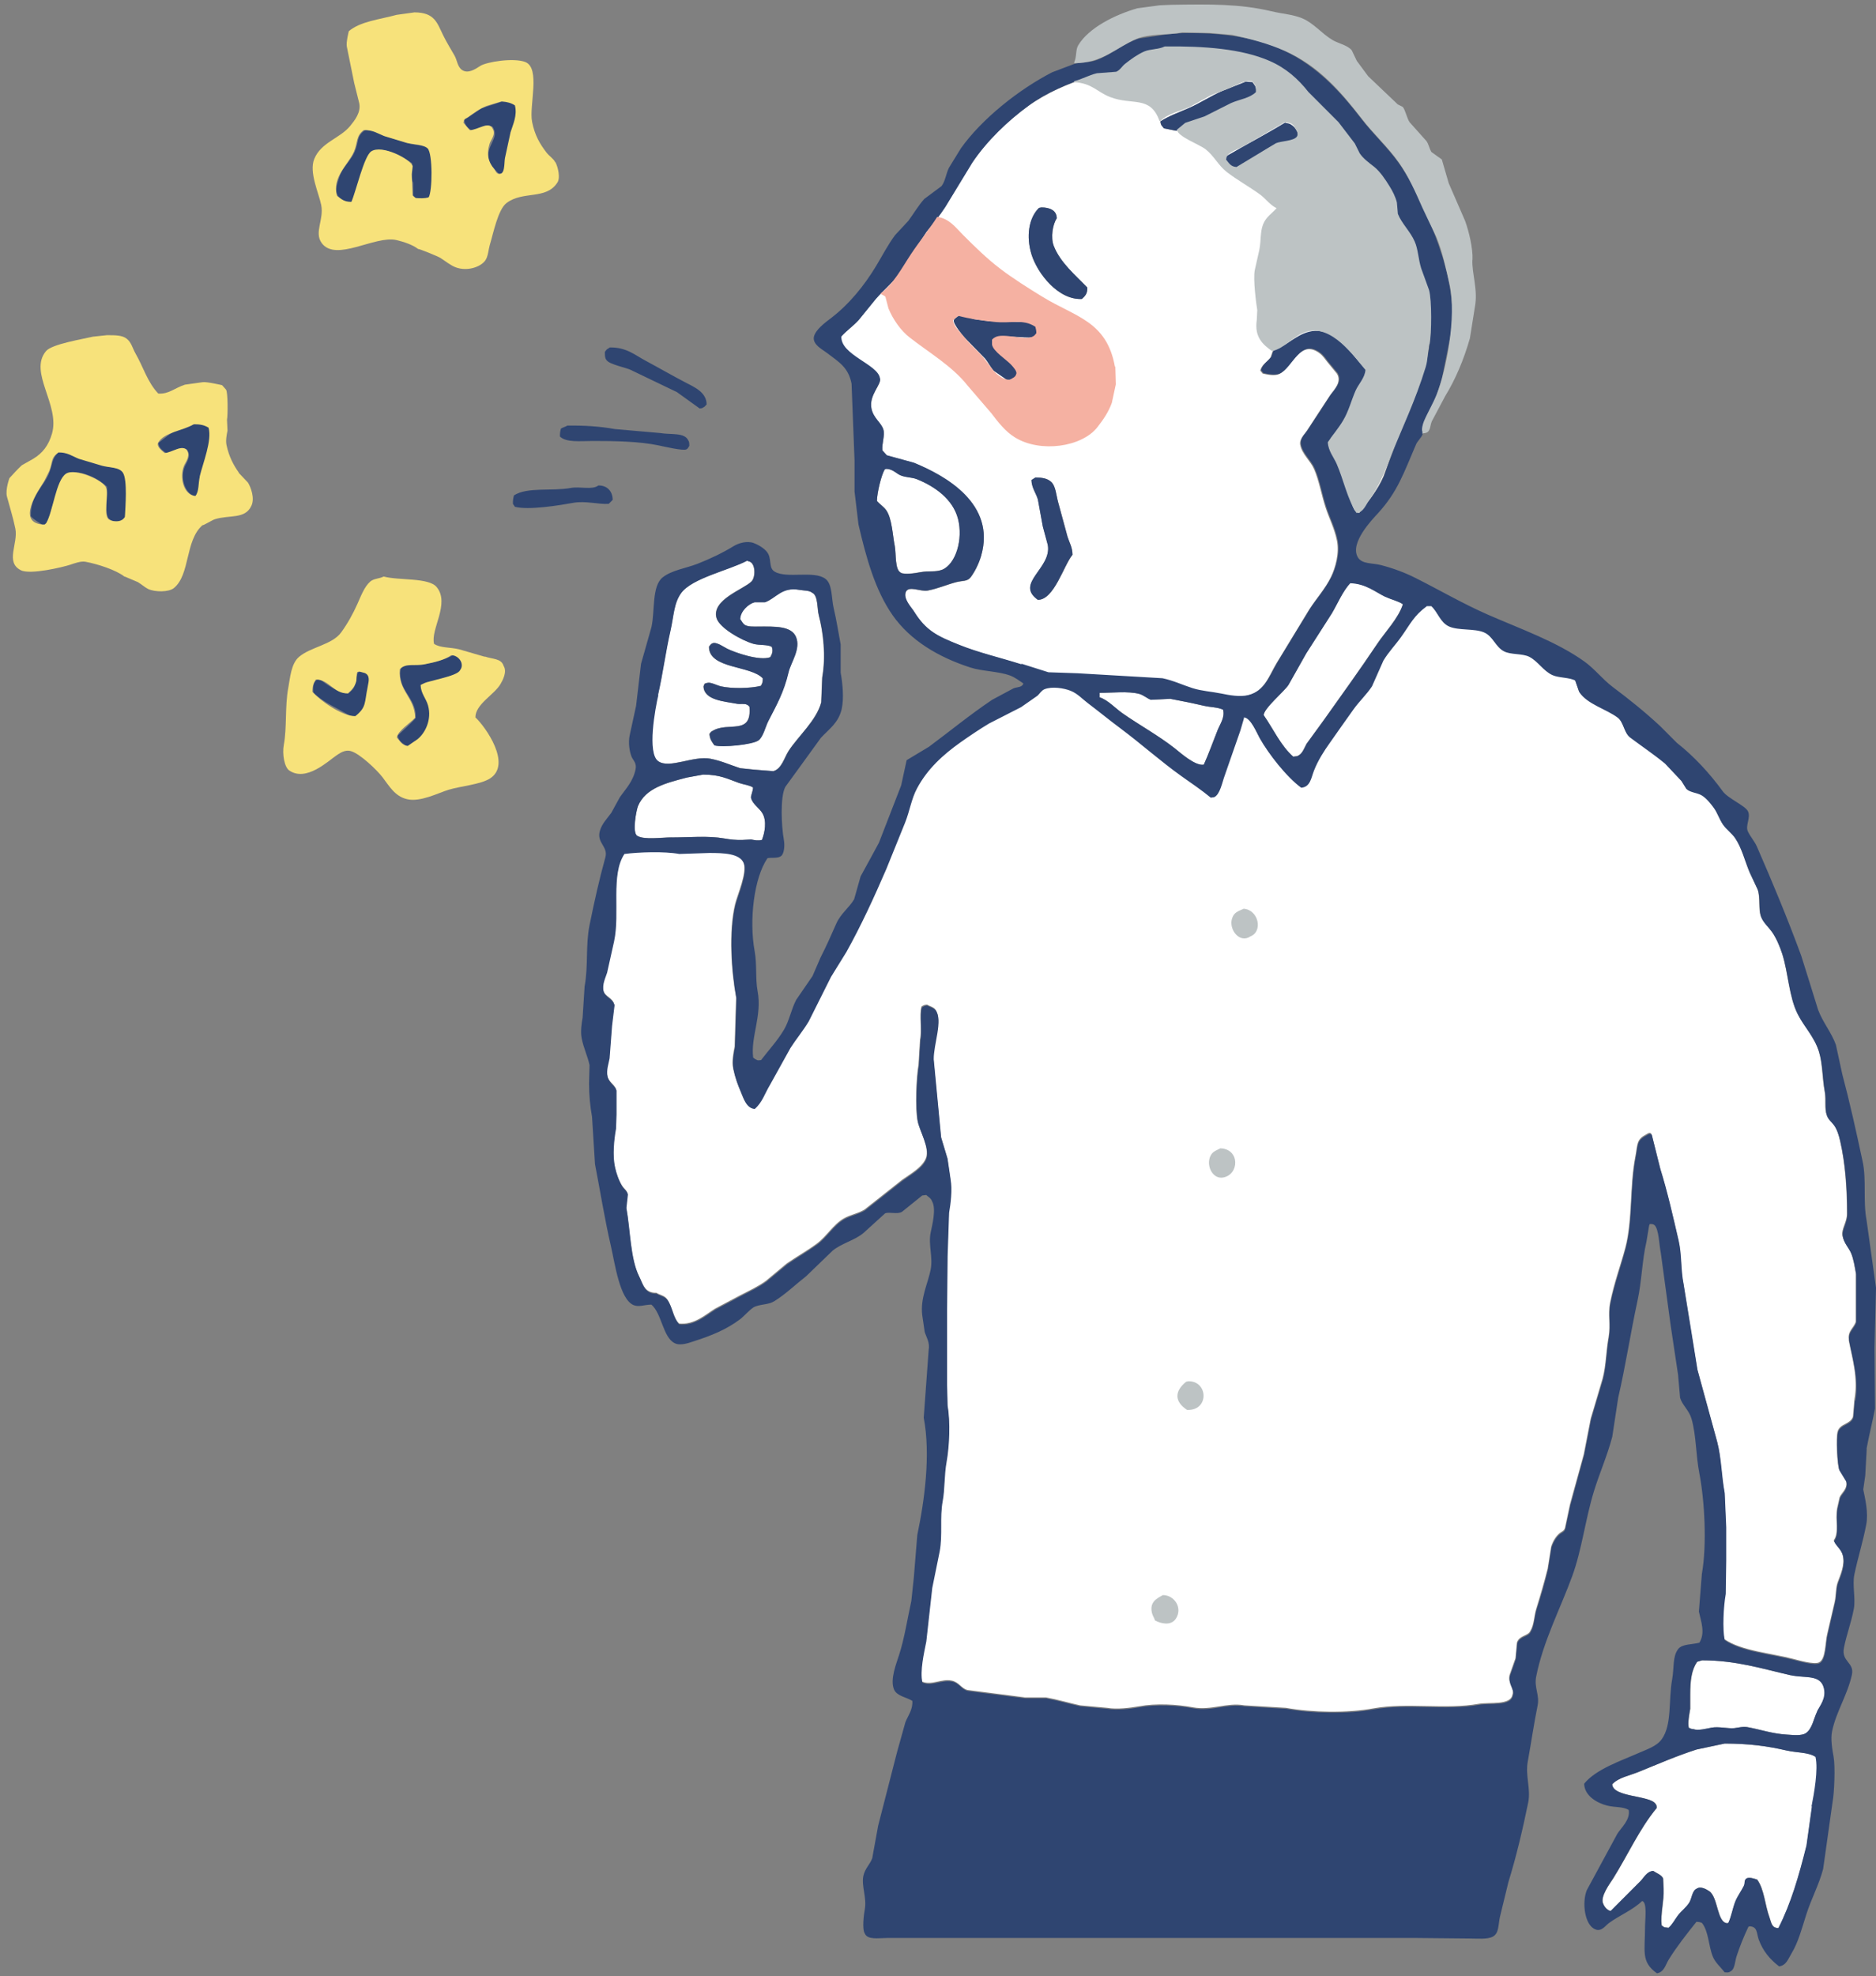 <svg version="1.1" fill="none" height="299" viewBox="0 0 284 299" width="284" xmlns="http://www.w3.org/2000/svg"><rect x="0" y="0" width="284" height="299" fill="#808080" stroke="none"/><g clip-rule="evenodd" fill-rule="evenodd"><path d="m133.204 57.229c.318.957-1.705 2.533-1.274 4.635.299 1.445 1.48 2.083 1.798 3.153.263.882-.243 2.064-.15 3.153.225.244.45.507.675.751 1.368.375 2.736.751 4.103 1.126 4.797 1.97 12.423 6.212 10.175 14.074-.338 1.145-.918 2.346-1.574 3.228-.506.676-1.199.507-2.174.751-1.443.375-2.773.976-4.328 1.276-1.106.206-2.792-.751-3.298.15-.506 1.07.825 2.402 1.199 3.002 1.818 2.927 3.485 3.734 6.877 5.085 2.942 1.182 6.127 1.914 9.35 2.928 1.349.431 2.698.844 4.028 1.276 1.462.056 2.942.094 4.403.15 4.291.244 8.582.507 12.854.751 1.686.356 3.035 1.013 4.553 1.501 1.424.45 2.83.507 4.403.826 1.087.225 2.774.544 4.029.225 2.567-.638 3.204-2.946 4.403-4.936 1.649-2.702 3.298-5.385 4.928-8.088 1.049-1.651 2.398-3.096 3.298-4.935.637-1.314 1.311-3.565.899-5.536-.393-1.895-1.18-3.321-1.724-5.011-.637-1.97-.955-3.978-1.724-5.761-.543-1.276-1.836-2.271-2.098-3.678-.169-.901.656-1.595.974-2.102 1.181-1.802 2.342-3.603 3.523-5.386.506-.732 1.874-1.989 1.049-3.303-.468-.582-.955-1.145-1.424-1.726-.375-.488-.712-.995-1.199-1.351-3.017-2.252-4.178 2.271-6.127 3.153-.712.319-1.818.075-2.473-.075-.132-.15-.244-.3-.375-.45.243-.957 1.087-1.314 1.574-2.027.093-.3.206-.601.3-.901.618-.319 1.255-.657 1.873-.976 1.668-1.032 3.635-2.815 6.427-1.651 2.099.882 4.235 3.903 5.752 5.536 0 1.182-.918 2.045-1.349 2.927-.937 1.914-1.424 3.997-2.548 5.686-.581.882-1.742 1.52-1.799 2.852 1.274 2.027 2.08 4.673 2.998 6.962.356.882.544 2.74 1.349 3.153.094.019.206.056.3.075 1.368-1.689 2.829-3.49 3.748-5.611.674-1.877 1.349-3.753 2.023-5.611 1.705-3.96 3.317-7.375 4.478-12.123.413-1.651.769-4.429.375-6.437v-3.002c-.3-1.482-.937-2.721-1.349-4.035-.506-1.595-.525-3.078-1.124-4.41-.6-1.37-1.893-2.477-2.399-3.828-.056-.582-.093-1.145-.149-1.726-.244-.957-.712-1.858-1.2-2.627-.581-.769-1.143-1.539-1.723-2.327-.825-.826-1.93-1.426-2.624-2.402-.749-1.051-1.199-2.214-1.948-3.228-1.612-2.158-3.748-3.922-5.603-5.836-1.817-1.858-3.26-3.734-5.827-4.86-4.291-1.877-9.874-2.327-16.076-2.327-.506.075-.993.15-1.499.225-.806.3-1.593.601-2.399.901-1.143.676-2.454 2.271-3.447 2.702-.862.375-2.792.113-3.879.45-3.429 1.07-6.727 2.515-9.35 4.41-3.185 2.308-6.389 5.386-8.6 8.688-1.368 2.252-2.736 4.485-4.104 6.737-.861 1.314-1.873 2.533-2.848 3.753-1.218 1.914-2.435 3.847-3.672 5.761-1.124 1.633-2.679 2.871-3.954 4.335-.88 1.07-1.742 2.139-2.623 3.228-.806.882-1.817 1.558-2.623 2.477-.15 2.777 5.509 4.204 5.827 6.287zm61.308-38.638c.224.056.449.094.674.15.543.169 1.686 1.276 1.124 2.177-.356.582-2.098.488-2.773.751-1.874.732-3.316 2.008-5.078 2.927-.487.244-1.068 1.126-1.873.751-.487-.188-.712-.619-1.05-.976.019-.225.057-.45.075-.675 2.923-1.726 5.94-3.284 8.901-5.085zm-14.503-2.252c1.668-.732 3.26-1.802 5.003-2.552 1.199-.469 2.398-.957 3.597-1.426.319.019.656.056.975.075.337.45.599.657.599 1.501-.88 1.126-2.342 1.182-3.747 1.802-1.518.751-3.036 1.501-4.553 2.252-.75.225-1.499.45-2.249.676-.599.263-.918.938-1.574 1.126-.618-.131-1.255-.244-1.873-.375-.263-.356-.488-.45-.525-1.051 1.312-.844 2.754-1.332 4.328-2.027zm-22.878 74.424c-3.56-2.515 2.155-4.766 1.499-8.313-.244-.919-.506-1.839-.75-2.777-.243-1.37-.505-2.74-.749-4.11-.3-.995-.937-1.726-.974-2.927.206-.131.393-.244.599-.375 1.049 0 1.743.131 2.324.601.768.619.805 2.064 1.124 3.153.468 1.745.955 3.49 1.424 5.236.281.863.731 1.558.749 2.702-1.33 1.595-2.773 6.793-5.227 6.812zm.15-59.299c.131-.019.243-.056.375-.075 1.199 0 2.323.413 2.323 1.651-.6.882-.956 2.909-.45 4.185.993 2.533 3.317 4.447 5.078 6.287.019.976-.356 1.276-.824 1.726-3.56.188-6.727-3.847-7.626-6.737-.825-2.683-.45-5.498 1.124-7.037zm-12.123 16.326c.956 0 1.555.319 2.323.525.75.094 1.499.206 2.249.3 2.042.056 4.085.094 6.127.15.712.263 1.199.601 1.199 1.651h-.075c-.131.338-.3.394-.525.601-1.686.131-4.178-.375-5.902.075-.168.338-.281.544-.3 1.051.919 1.257 3.635 3.002 3.804 4.485-.45.469-.674.826-1.649.826-.656-.45-1.293-.901-1.948-1.351-.525-.525-.862-1.295-1.35-1.877-1.049-1.07-2.098-2.139-3.147-3.228-.281-.319-1.705-2.064-1.574-2.552.093-.3.524-.488.749-.675zm-2.53 38.413c2.043-.844 3.205-4.579 2.399-7.713-.768-2.984-3.541-4.917-6.202-5.986-.731-.3-1.48-.244-2.324-.525-.824-.281-1.217-.995-2.323-1.051-.075.019-.15.056-.225.075-.506.732-1.18 3.584-1.199 4.785.431.507 1.068.901 1.424 1.426.862 1.276.937 3.678 1.274 5.386.225 1.163 0 3.584.9 4.035.58.338 2.229.075 2.997-.075 1.218-.225 2.305.019 3.298-.375zm-43.001 28.974c1.705 1.182 5.321-.882 7.926-.375 1.723.338 3.054.976 4.478 1.426.73.075 1.442.15 2.173.225.956.075 1.893.15 2.848.225 1.274-.337 1.668-2.064 2.324-3.077 1.461-2.233 4.216-4.598 4.928-7.338.056-1.238.093-2.495.149-3.753.581-3.265.169-6.774-.524-9.439-.263-1.013-.094-2.965-.975-3.378-.487-.394-1.199-.319-1.948-.45-2.717-.507-3.542 1.276-5.228 1.877h-1.574c-.937.244-2.155 1.351-2.173 2.552.243.3.393.713.749.901.506.263 1.274.225 2.024.225 2.454 0 4.965-.15 5.677 1.576.75 1.82-.768 3.847-1.124 5.311-.731 3.115-1.818 4.991-3.073 7.412-.412.826-.768 2.402-1.499 2.927-.918.657-5.452 1.089-6.652.751-.356-.507-.693-.882-.749-1.726.169-.226.169-.319.45-.451 2.342-1.463 6.014.77 5.602-3.678-.15-.131-.169-.206-.375-.3-.412-.206-.993-.038-1.574-.15-1.855-.357-4.946-.507-5.002-2.627.056-.132.093-.244.149-.376.169-.094.169-.112.45-.15.469-.15 1.462.394 2.024.526 1.649.375 4.497.319 6.052-.075.206-.338.3-.526.3-1.126-1.818-1.99-8.151-1.408-8.151-4.786.187-.225.225-.394.525-.525.599-.263 1.742.582 2.248.826 1.199.582 4.872 1.876 6.502 1.276.281-.45.468-.976.225-1.576-.675-.375-1.893-.206-2.773-.45-1.649-.469-5.209-2.402-5.603-3.959-.693-2.74 4.104-4.279 5.303-5.461.637-.638.637-2.608-.225-3.002-.15-.056-.3-.094-.45-.15-2.717 1.445-8.282 2.646-9.949 4.86-1.143 1.539-1.124 3.49-1.649 5.761-.731 3.19-1.124 6.381-1.874 9.665-.468 2.026-1.742 8.82 0 10.039zm104.759-26.947c-1.162 1.276-1.855 3.04-2.773 4.56-1.293 2.027-2.586 4.035-3.879 6.061-.899 1.595-1.798 3.19-2.698 4.785-.712 1.07-3.691 3.528-3.747 4.56 1.48 2.102 2.585 4.617 4.478 6.287.206-.019.393-.057.6-.075.805-.319 1.011-1.145 1.424-1.877.88-1.201 1.742-2.402 2.623-3.603 2.698-3.809 5.433-7.581 8.075-11.522 1.162-1.745 3.242-3.903 3.879-5.986-.731-.507-1.743-.694-2.623-1.126-1.668-.807-2.998-2.008-5.378-2.102zm75.511 114.564c-.263-1.426.787-1.877 1.049-2.853v-7.262c-.206-1.126-.356-2.214-.75-3.153-.374-.863-1.068-1.482-1.274-2.552-.206-1.051.675-1.989.675-3.377 0-3.904-.281-7.676-1.05-11.016-.206-.901-.487-1.82-.974-2.477-.356-.469-.824-.788-1.049-1.426-.375-1.051-.075-2.29-.3-3.528-.393-2.121-.318-4.297-.899-6.136-.731-2.309-2.23-3.735-3.223-5.686-1.312-2.59-1.405-6.174-2.323-9.064-.375-1.164-.919-2.44-1.574-3.378-.488-.694-1.2-1.295-1.574-2.102-.544-1.163-.094-3.059-.6-4.335-.393-.844-.806-1.689-1.199-2.552-.75-1.801-1.162-3.64-2.174-5.16-.524-.788-1.367-1.351-1.873-2.102-.544-.807-.806-1.708-1.349-2.477-.469-.676-1.162-1.501-1.874-1.952-.656-.413-1.78-.431-2.323-.976-.244-.394-.506-.806-.75-1.201-.824-.882-1.649-1.745-2.473-2.627-1.705-1.426-3.504-2.627-5.303-3.959-.918-.695-.937-2.29-1.874-3.003-1.742-1.332-4.628-2.045-5.827-3.884-.206-.582-.393-1.145-.599-1.727-.844-.488-2.492-.394-3.448-.825-1.387-.638-2.192-2.102-3.523-2.778-1.049-.525-2.773-.281-3.822-.826-1.274-.657-1.63-2.252-2.998-2.852-1.461-.638-3.86-.263-5.303-.901-1.349-.601-1.667-2.158-2.698-3.078h-.674c-1.986 1.482-2.473 2.665-3.879 4.635-.862 1.201-1.911 2.289-2.698 3.603-.581 1.295-1.143 2.59-1.724 3.885-.805 1.238-1.93 2.27-2.773 3.452-1.218 1.689-2.417 3.416-3.597 5.086-.9 1.276-1.78 2.683-2.399 4.185-.431 1.088-.524 2.514-1.948 2.627-2.193-1.595-4.928-5.067-6.277-7.488-.45-.788-1.368-3.096-2.399-3.152v.15c-.168.6-.356 1.201-.524 1.801-.806 2.29-1.593 4.598-2.399 6.887-.356.957-.693 2.815-1.574 3.228-.168.019-.356.056-.524.075-1.424-1.163-2.923-2.158-4.403-3.228-3.167-2.252-6.127-4.916-9.275-7.262-1.649-1.238-3.261-2.552-4.928-3.809-.825-.638-1.574-1.445-2.623-1.877-.993-.394-2.83-.694-3.954-.225-.45.188-.712.675-1.049.976-.825.581-1.649 1.144-2.474 1.726-1.611.826-3.241 1.652-4.852 2.477-1.499.882-2.961 1.858-4.329 2.853-2.642 1.876-5.002 4.015-6.576 6.962-.825 1.557-1.106 3.434-1.799 5.16-.956 2.346-1.893 4.692-2.848 7.037-1.855 4.298-3.841 8.576-6.052 12.573-.769 1.239-1.537 2.496-2.324 3.753-1.124 2.252-2.248 4.485-3.372 6.737-.844 1.426-1.912 2.684-2.773 4.035-1.031 1.839-2.043 3.697-3.073 5.536-.806 1.37-1.162 2.664-2.324 3.678-1.274-.075-1.686-1.595-2.098-2.552-.45-1.032-.862-2.158-1.125-3.453-.224-1.107.057-2.459.225-3.303.075-2.477.15-4.935.225-7.412-.731-3.96-1.162-9.984-.15-14.15.319-1.332 1.874-4.804 1.274-6.286-.618-1.52-3.11-1.577-5.227-1.577-1.518.057-3.036.094-4.553.151-2.249-.413-6.146-.282-8.301 0-2.117 3.152-.618 8.951-1.574 13.248-.356 1.576-.693 3.153-1.049 4.71-.206.695-.806 1.821-.525 2.853.262.938 1.405 1.051 1.649 2.101-.131 1.033-.244 2.046-.375 3.078-.131 1.651-.244 3.303-.375 4.935-.131.732-.525 1.802-.3 2.778.225.975 1.124 1.313 1.349 2.101v3.678l-.075 2.102c-.3 1.67-.543 4.072-.15 5.836.225 1.032.618 2.121 1.124 2.928.243.375.712.694.824 1.201-.075.675-.15 1.351-.225 2.026.618 3.416.6 7.732 1.949 10.415.581 1.164.787 2.571 2.623 2.552.618.376 1.236.395 1.649.976.805 1.145.843 2.721 1.798 3.678 2.305.244 4.01-1.351 5.453-2.252 1.274-.675 2.548-1.351 3.822-2.026 1.349-.695 2.698-1.314 3.879-2.177 1.049-.882 2.098-1.745 3.148-2.627 1.517-1.051 3.091-1.914 4.553-3.003 1.48-1.088 2.492-2.908 4.103-3.828.993-.563 2.211-.751 3.148-1.351 1.892-1.501 3.785-3.003 5.677-4.485 1.162-.844 3.055-1.858 3.598-3.303.581-1.576-.974-4.166-1.274-5.611-.394-1.97-.188-6.718.15-8.538.075-1.239.15-2.496.225-3.753.318-1.633-.15-3.659.224-5.011.281-.168.375-.262.825-.3.431.263.993.357 1.274.751 1.124 1.52-.337 5.104-.3 7.412.375 3.941.75 7.882 1.124 11.823.319 1.069.656 2.139.975 3.227.15 1.032.299 2.046.449 3.078.281 1.614.019 3.715-.224 5.085-.075 2.196-.15 4.391-.225 6.587-.019 2.665-.057 5.348-.075 8.013v11.466c.018 1.032.056 2.045.075 3.077.431 2.552.281 6.118-.15 8.539-.375 2.045-.244 4.072-.6 5.986-.45 2.439 0 5.01-.45 7.562-.374 1.839-.749 3.697-1.124 5.536-.3 2.703-.599 5.386-.899 8.088-.356 1.802-.974 4.41-.6 6.212 1.443.638 2.942-.469 4.478-.15 1.143.225 1.424 1.163 2.399 1.426 2.923.375 5.827.75 8.75 1.126h3.148c1.855.337 3.391.807 5.153 1.201 1.367.131 2.735.244 4.103.375 1.462.263 3.504 0 4.778-.225 2.679-.488 5.79-.3 8.226.15 2.754.507 5.096-.769 7.775-.3 2.099.131 4.179.244 6.277.375 3.954.713 9.369.807 13.304.075 4.928-.901 10.998.207 15.851-.675 1.687-.301 4.891.281 5.153-1.427.337-.825-.731-1.651-.45-2.927.3-.845.6-1.689.9-2.552.075-.807.15-1.595.225-2.402.412-1.107 1.667-.939 2.023-1.727.562-.9.562-2.308.9-3.377.599-1.933 1.218-4.016 1.723-6.062.169-1.107.356-2.195.525-3.303.244-.806.731-1.632 1.349-2.101.337-.244.6-.3.75-.751.243-1.182.506-2.346.749-3.528.693-2.552 1.387-5.085 2.099-7.637.356-1.802.693-3.603 1.049-5.386.6-2.027 1.199-4.035 1.799-6.061.524-1.99.506-4.091.899-6.287.319-1.783-.112-3.547.225-5.16.637-3.134 1.574-5.555 2.323-8.389 1.087-4.147.637-9.27 1.499-13.699.356-1.782.131-2.571 1.499-3.302.263-.132.487-.357.75-.301.206.113.112 0 .225.226.431 1.688.843 3.396 1.274 5.085 1.068 3.472 1.892 7.131 2.773 10.865.487 2.121.3 4.373.749 6.587.694 4.316 1.387 8.632 2.099 12.948.993 3.641 1.986 7.281 2.998 10.941.637 2.439.618 5.123 1.124 7.712.075 1.727.15 3.453.225 5.161v5.01c-.019 1.689-.056 3.397-.075 5.086-.337 1.858-.525 5.386-.15 6.962 2.567 1.783 7.139 2.12 10.474 3.002.731.188 3.092.864 3.822.526 1.068-.451.956-3.134 1.275-4.335.374-1.614.749-3.247 1.124-4.86.225-1.051.131-2.008.449-2.928.375-1.069 1.162-2.664.75-4.184-.262-.958-1.012-1.389-1.349-2.177.862-1.107.206-3.153.525-4.861.131-.544.243-1.107.374-1.651.3-.713 1.256-1.257.975-2.477-.356-.582-.694-1.145-1.05-1.726-.299-.77-.506-4.823-.225-5.762.356-1.219 1.968-1.069 2.324-2.251.075-.882.15-1.746.225-2.628.599-3.34-.412-6.417-.9-9.063zm-102.736-97.056c-.974.056-1.949.094-2.923.15-.581-.188-1.087-.713-1.799-.901-1.686-.431-4.066-.15-5.977-.15v.676c1.237.394 2.417 1.67 3.448 2.402 2.604 1.82 5.415 3.359 7.925 5.31.862.676 3.13 2.721 4.404 2.478.73-1.633 1.368-3.453 2.098-5.236.394-.976 1.087-1.877.825-3.078-.806-.394-1.837-.356-2.923-.6-1.649-.375-3.298-.713-5.078-1.051zm-75.511 20.98c2.661 0 5.547-.282 8.001.15.843.15 1.743.263 2.773.225.431-.019.843-.056 1.274-.075.562.113 1.031.225 1.649.075.431-1.088.768-2.871.075-4.034-.45-.77-1.499-1.37-1.724-2.327-.093-.244.281-.957.3-1.577-.581-.375-1.311-.412-2.098-.675-1.762-.619-2.867-1.257-5.453-1.276-.824.15-1.649.3-2.473.45-3.092.826-6.258 1.576-7.401 4.335-.244.6-.918 4.091-.075 4.485 1.012.619 3.728.225 5.152.225zm169.421 126.762c-4.215-.957-8.169-2.233-13.378-2.252-.243.075-.506.15-.749.225-.844 1.22-1.05 2.796-1.05 4.935v2.177c-.15.901-.374 1.989-.225 2.853.263.131.319.206.75.225.618.281 2.061-.094 2.698-.225 1.087-.207 2.492.168 3.448.075.506-.057 1.311-.282 2.023-.151 2.005.376 3.748.995 5.903 1.126.955.057 2.267.226 2.923-.225.974-.657 1.161-2.195 1.723-3.303.413-.825 1.387-1.932 1.05-3.452-.506-2.215-2.848-1.52-5.078-2.027zm-.599 11.39c-2.867-.656-5.659-1.032-9.35-1.05-1.424.3-2.848.6-4.253.9-3.036.957-5.903 2.215-8.751 3.378-1.499.619-3.016.826-4.028 1.877.075 2.008 5.771 1.651 6.577 3.002.131.169.15.282.15.601-2.605 3.134-4.366 7.093-6.577 10.64-.431.694-2.08 2.815-1.499 3.884.15.394.618.995 1.124 1.051 1.499-1.501 2.998-3.002 4.478-4.485.544-.544.975-1.482 1.949-1.576.506.356 1.218.563 1.499 1.126.019.525.056 1.051.075 1.576.075 1.952-.487 3.734-.3 5.536.169.113.225.206.45.3.206.019.393.056.599.075.619-.563.9-1.182 1.424-1.876.506-.676 1.256-1.201 1.724-1.952.394-.638.412-1.783 1.124-2.102.6-.413 1.462.113 1.874.376 1.368.9 1.162 4.822 2.773 4.86.056-.019.094-.056.15-.075.45-.938.618-2.177 1.049-3.228.338-.826.919-1.595 1.275-2.327.224-.45.018-.825.374-1.126.431-.281 1.181 0 1.649.15 1.087 1.502 1.162 3.829 1.874 5.761.262.732.3 1.577 1.349 1.577 1.911-3.772 3.11-7.863 4.253-12.498.281-1.971.544-3.941.825-5.911.374-1.896 1.049-5.611.599-7.488-1.087-.732-2.904-.619-4.403-.976z" fill="#fff"/><path d="m282.576 219.195c.412-2.215.881-3.997 1.274-6.061-.019-3.078-.056-6.137-.075-9.214.075-3.022.15-6.043.225-9.064-.468-3.397-.956-6.793-1.424-10.19-.562-2.927 0-6.174-.6-8.914-.974-4.56-1.93-8.894-3.072-13.173-.319-1.501-.656-3.003-.975-4.485-.674-1.877-1.986-3.397-2.698-5.311-.843-2.721-1.686-5.442-2.548-8.163-2.061-5.611-4.347-11.109-6.727-16.551-.356-.788-.993-1.501-1.349-2.252-.431-.901.487-2.12 0-3.077-.431-.845-3.035-1.933-3.804-3.003-1.967-2.702-4.347-5.292-6.951-7.337-.843-.845-1.686-1.689-2.548-2.552-2.286-2.121-4.666-4.035-7.177-5.912-1.499-1.126-2.698-2.702-4.253-3.828-4.253-3.04-9.593-4.898-14.652-7.112-3.804-1.67-7.327-3.734-10.924-5.536-1.593-.807-3.354-1.464-5.228-1.952-1.368-.357-2.885-.113-3.522-1.201-1.237-2.139 2.136-5.649 3.073-6.662 2.979-3.265 3.878-6.061 5.752-10.415.225-.507.824-1.032.974-1.501.15-.45-.056-1.07.15-1.576.394-.751.806-1.501 1.199-2.252.637-1.445 1.087-3.002 1.574-4.56.431-2.12.843-4.241 1.274-6.362.881-4.204-.206-9.045-1.199-12.198-1.48-4.729-3.916-10.321-6.502-13.999-1.723-2.439-3.953-4.466-5.752-6.812-3.429-4.447-7.195-8.482-12.779-10.79-3.972-1.633-8.675-2.271-14.352-2.177-.675.056-1.349.094-2.024.15-1.518.225-3.035.45-4.553.676-2.211.713-4.047 2.327-6.277 3.228-1.068.432-2.136.281-3.448.601-1.124.432-2.248.844-3.372 1.276-5.041 2.59-10.662 7.056-13.828 11.522-.6.976-1.199 1.952-1.799 2.927-.45.901-.543 2.008-1.124 2.777-.881.657-1.743 1.295-2.623 1.952-.9 1.013-1.574 2.177-2.399 3.303-.674.732-1.349 1.445-2.023 2.177-1.087 1.464-1.874 3.021-2.848 4.635-1.818 3.021-4.123 5.836-6.877 7.938-.637.488-2.867 2.045-2.548 3.303.243.938 1.405 1.482 2.098 2.027 1.649 1.276 3.111 2.064 3.598 4.56.15 3.866.3 7.731.45 11.597v4.71c.206 1.67.393 3.34.599 5.01 1.199 5.161 2.548 9.965 5.153 13.699 2.679 3.828 6.914 6.362 11.804 7.938 1.799.582 4.141.544 5.977 1.201.75.281 1.406.788 2.024 1.201-.15.619-.956.525-1.499.751-1.068.581-2.136 1.144-3.223 1.726-3.335 2.233-6.408 4.766-9.574 7.112-1.125.676-2.249 1.351-3.373 2.027-.281 1.276-.543 2.552-.825 3.809-1.124 2.89-2.248 5.799-3.372 8.689-.918 1.689-1.836 3.396-2.773 5.085-.319 1.145-.656 2.29-.975 3.453-.768 1.314-2.023 2.158-2.698 3.678-.787 1.802-1.555 3.509-2.398 5.161-.394.919-.806 1.839-1.199 2.777-.825 1.201-1.649 2.402-2.474 3.603-.768 1.464-1.049 3.19-1.873 4.56-1.012 1.689-2.305 3.059-3.448 4.56-.375.038-.487.094-.749-.075-.225-.094-.282-.188-.45-.3-.394-3.172 1.368-6.305.674-10.04-.356-1.858-.075-4.016-.449-6.061-.862-4.71-.094-11.128 1.948-14.074.525-.113 1.574.056 2.024-.301.487-.3.618-1.576.45-2.477-.375-2.064-.581-6.53.225-8.012 1.798-2.478 3.597-4.936 5.377-7.413 1.218-1.314 2.661-2.252 3.148-4.335.375-1.689.131-3.959-.15-5.536v-4.259c-.356-1.877-.637-3.734-1.049-5.461-.375-1.558-.169-3.678-1.274-4.485-1.724-1.276-5.753 0-7.626-1.051-.919-.507-.525-1.614-.975-2.627-.337-.769-1.442-1.426-2.248-1.726-1.012-.375-2.286.019-2.998.45-1.686 1.032-3.523 1.914-5.528 2.702-1.761.676-3.859.957-5.227 2.027-1.705 1.332-1.162 5.067-1.724 7.562-.525 1.839-1.049 3.697-1.574 5.536-.243 2.121-.506 4.241-.749 6.362-.319 1.501-.656 3.002-.974 4.485-.225 1.069-.037 2.402.3 3.227.225.526.787.92.6 1.877-.375 1.858-1.499 2.965-2.398 4.26-.431.769-.843 1.538-1.274 2.327-.6.844-1.387 1.595-1.724 2.702-.562 1.858 1.274 2.383.824 4.034-.918 3.303-1.668 6.662-2.398 10.265-.618 3.021-.169 6.137-.75 9.289-.094 1.576-.206 3.153-.3 4.71-.15.807-.337 2.102-.15 3.078.3 1.576.899 2.683 1.199 4.11-.019.919-.056 1.839-.075 2.777 0 1.745.169 3.49.45 5.01.15 2.402.3 4.786.45 7.187.825 4.26 1.462 8.314 2.398 12.348.618 2.684 1.33 8.107 3.448 8.989.806.338 1.649-.075 2.698-.075 1.593 1.389 1.724 4.935 3.523 5.836.899.45 2.211-.075 2.923-.3 2.754-.882 4.909-1.783 6.951-3.303.618-.45 1.705-1.745 2.323-1.952 1.181-.412 2.024-.262 2.923-.825 1.687-1.051 3.186-2.515 4.778-3.753 1.349-1.295 2.699-2.59 4.029-3.885 1.386-1.126 3.354-1.539 4.703-2.702 1.068-.976 2.136-1.952 3.223-2.928.637-.262 1.817.188 2.548-.225 1.03-.825 2.042-1.651 3.073-2.477.206-.019.393-.056.599-.075.356.319.712.469.9.976.656 1.163-.019 3.697-.225 4.71-.375 1.877.375 3.697 0 5.611-.412 2.083-1.593 4.335-1.274 6.887.131.844.243 1.689.375 2.552.224.732.805 1.576.599 2.702-.243 3.416-.506 6.831-.749 10.265 1.068 5.555.131 12.479-.975 17.752-.168 2.14-.356 4.298-.524 6.437-.132 1.182-.244 2.346-.375 3.528-.618 2.815-1.031 5.63-1.874 8.238-.375 1.201-1.386 3.641-.749 5.161.431 1.013 1.873 1.163 2.773 1.726.093 1.314-.637 2.196-1.049 3.228-.431 1.52-.844 3.04-1.275 4.56-.955 3.697-1.892 7.393-2.848 11.09-.299 1.652-.599 3.303-.899 4.936-.337.938-1.124 1.576-1.349 2.702-.3 1.52.543 3.284.225 5.01-.15.826-.431 3.003 0 3.678.412.995 2.061.676 3.372.676h80.289c2.623.019 5.228.056 7.851.075 1.199 0 2.792.169 3.597-.3.918-.526.769-1.783 1.05-3.003.431-1.745.843-3.49 1.274-5.235 1.18-3.81 2.155-7.919 2.998-12.048.412-2.045-.45-4.053-.075-6.136.543-3.021.937-5.761 1.499-8.539.318-1.595-.544-2.683-.225-4.334 1.049-5.349 3.691-10.378 5.452-15.201 1.481-4.034 1.987-8.613 3.298-12.873.881-2.852 2.005-5.329 2.773-8.238.3-1.97.6-3.941.9-5.911 1.124-4.842 1.855-9.739 2.923-14.675.655-3.021.693-6.136 1.349-8.913.131-.751.243-1.502.374-2.252.038-.282.057-.282.15-.451.319 0 .487.019.675.15.693.563.731 3.059.974 4.185.506 3.678.993 7.338 1.499 11.016.375 2.495.75 4.991 1.124 7.487.094 1.145.206 2.289.3 3.453.319 1.107 1.349 1.877 1.724 3.153.749 2.608.637 5.423 1.199 8.313.787 4.072 1.162 10.734.375 15.2-.15 1.895-.3 3.791-.45 5.686.3 1.445 1.012 3.19.075 4.71-1.105.3-2.623.169-3.223.976-.862 1.163-.581 2.796-.899 4.56-.581 3.246 0 6.868-1.574 9.064-.787 1.088-2.211 1.52-3.523 2.101-2.716 1.201-6.445 2.44-8.225 4.636.037 1.82 1.949 2.927 3.448 3.302 1.236.319 2.417.132 3.297.676.263 1.482-1.124 2.646-1.724 3.603-1.536 2.852-3.091 5.686-4.628 8.538-.749 1.877-.318 5.273 1.274 5.911.919.432 1.574-.563 2.024-.9 1.611-1.201 3.654-1.99 5.078-3.378.806.15.45 2.796.45 3.753 0 3.903-.656 5.423 1.798 7.187 1.106-.187 1.293-1.295 1.799-2.102 1.237-1.989 2.736-3.884 4.178-5.686.375 0 .581.057.825.151 1.03 1.257.993 3.452 1.649 5.085.374.938 1.218 1.633 1.799 2.402.431.019.618.075.899-.15.656-.319.656-1.501.899-2.252.487-1.501 1.143-3.115 1.799-4.485l.15-.075c1.274.019 1.068 1.088 1.424 2.027.656 1.764 1.705 2.983 3.073 4.034 1.087-.131 1.405-1.182 1.874-1.951 1.049-1.727 1.555-3.753 2.248-5.912.768-2.42 1.892-4.409 2.548-6.886.469-3.378.956-6.737 1.424-10.115.263-1.37.431-5.386.15-6.887-.187-1.032-.468-2.627-.225-3.81.619-2.983 2.286-5.385 2.998-8.538.431-1.914-1.63-1.97-1.199-4.11.412-2.083 1.106-3.79 1.499-5.911.281-1.482-.244-3.603.075-5.16.562-2.684 1.293-4.898 1.799-7.563.356-1.839-.188-4.016-.45-5.311.094-.694.206-1.388.3-2.101.075-1.351.15-2.703.225-4.035zm-72.812-128.882c.88.432 1.892.619 2.623 1.126-.637 2.083-2.717 4.241-3.879 5.986-2.642 3.941-5.377 7.731-8.076 11.522-.88 1.201-1.742 2.402-2.623 3.603-.412.732-.618 1.539-1.424 1.876-.206.019-.393.057-.599.075-1.912-1.67-3.017-4.184-4.479-6.286.038-1.051 3.036-3.509 3.748-4.56.899-1.595 1.799-3.19 2.698-4.785 1.293-2.027 2.586-4.035 3.879-6.061.899-1.539 1.611-3.284 2.773-4.56 2.398.094 3.71 1.295 5.377 2.102zm-73.412-3.659c-.919-.469-.675-2.89-.9-4.035-.337-1.708-.412-4.11-1.274-5.386-.356-.525-.993-.919-1.424-1.426 0-1.201.693-4.053 1.199-4.785.075-.019.15-.056.225-.075 1.106.056 1.48.769 2.323 1.051.825.281 1.574.225 2.324.525 2.661 1.07 5.434 3.002 6.202 5.986.806 3.115-.337 6.868-2.399 7.713-.974.394-2.079.15-3.297.375-.769.15-2.417.413-2.998.075zm18.231 13.849c-3.204-1.013-6.408-1.745-9.35-2.927-3.392-1.351-5.059-2.158-6.877-5.085-.374-.601-1.705-1.933-1.199-3.002.487-.901 2.192.056 3.298-.15 1.574-.3 2.885-.901 4.328-1.276.956-.244 1.668-.075 2.174-.751.656-.882 1.236-2.064 1.574-3.228 2.267-7.863-5.378-12.104-10.175-14.074-1.367-.375-2.735-.751-4.103-1.126-.225-.244-.45-.507-.675-.751-.093-1.088.413-2.271.15-3.153-.318-1.051-1.499-1.689-1.798-3.153-.431-2.102 1.592-3.678 1.274-4.635-.338-2.083-5.996-3.509-5.828-6.287.806-.901 1.799-1.576 2.624-2.477.88-1.07 1.742-2.139 2.623-3.228 1.293-1.464 2.829-2.702 3.953-4.335 1.218-1.914 2.436-3.847 3.673-5.761.974-1.201 1.986-2.439 2.848-3.753 1.368-2.252 2.736-4.485 4.103-6.737 2.211-3.303 5.415-6.38 8.601-8.688 2.623-1.895 5.921-3.34 9.349-4.41 1.087-.338 3.017-.075 3.879-.45.993-.432 2.305-2.027 3.448-2.702.805-.3 1.592-.601 2.398-.901.506-.075.993-.15 1.499-.225 6.202 0 11.786.432 16.076 2.327 2.567 1.126 4.029 3.002 5.828 4.86 1.855 1.914 3.991 3.678 5.602 5.836.75.995 1.199 2.177 1.949 3.228.693.976 1.78 1.558 2.623 2.402.581.769 1.143 1.539 1.724 2.327.487.769.955 1.67 1.199 2.627.056.582.094 1.145.15 1.726.506 1.351 1.799 2.458 2.398 3.828.581 1.351.619 2.815 1.124 4.41.413 1.332 1.031 2.552 1.349 4.035v3.002c.394 2.008.038 4.785-.374 6.437-1.162 4.748-2.773 8.182-4.478 12.123-.675 1.877-1.35 3.753-2.024 5.611-.918 2.12-2.38 3.922-3.747 5.611-.094-.019-.207-.056-.3-.075-.806-.413-.993-2.271-1.349-3.153-.9-2.289-1.705-4.935-2.998-6.962.056-1.332 1.218-1.97 1.798-2.852 1.125-1.689 1.612-3.772 2.549-5.686.431-.882 1.349-1.745 1.349-2.927-1.518-1.651-3.654-4.654-5.752-5.536-2.792-1.163-4.76.619-6.427 1.651-.619.319-1.256.657-1.874.976-.094.3-.206.601-.3.901-.487.713-1.311 1.07-1.574 2.027.131.15.244.3.375.45.656.15 1.743.394 2.473.075 1.949-.863 3.111-5.404 6.127-3.153.488.356.825.863 1.2 1.351.468.582.955 1.145 1.424 1.726.824 1.314-.544 2.571-1.05 3.303-1.18 1.802-2.342 3.603-3.522 5.386-.319.488-1.143 1.182-.975 2.102.263 1.407 1.556 2.402 2.099 3.678.768 1.802 1.087 3.809 1.724 5.761.543 1.689 1.33 3.115 1.724 5.01.412 1.989-.263 4.222-.9 5.536-.899 1.858-2.23 3.284-3.298 4.935-1.648 2.702-3.297 5.386-4.927 8.088-1.2 2.008-1.837 4.297-4.404 4.935-1.255.319-2.96 0-4.028-.225-1.574-.319-2.979-.376-4.403-.826-1.537-.488-2.867-1.145-4.553-1.501-4.291-.244-8.582-.507-12.854-.751-1.462-.056-2.942-.094-4.403-.15-1.349-.432-2.698-.844-4.029-1.276zm29.754 9.965c-.712 1.801-1.349 3.603-2.098 5.235-1.293.244-3.56-1.801-4.404-2.477-2.51-1.97-5.321-3.49-7.925-5.31-1.031-.713-2.193-2.008-3.448-2.402v-.676c1.93 0 4.31-.281 5.977.15.712.188 1.218.713 1.799.901.974-.056 1.949-.094 2.923-.15 1.78.338 3.429.657 5.078 1.051 1.086.244 2.117.206 2.923.6.281 1.201-.431 2.102-.825 3.078zm-84.71-5.33c.749-3.284 1.143-6.474 1.873-9.664.525-2.289.506-4.222 1.649-5.761 1.649-2.233 7.214-3.415 9.95-4.86.15.056.3.094.449.15.862.394.862 2.365.225 3.002-1.218 1.201-5.996 2.74-5.302 5.461.393 1.576 3.953 3.509 5.602 3.959.862.244 2.099.075 2.773.45.244.601.056 1.126-.225 1.576-1.63.601-5.302-.694-6.501-1.276-.506-.244-1.631-1.088-2.249-.826-.3.131-.337.3-.525.525 0 3.378 6.334 2.796 8.151 4.785 0 .601-.094.789-.3 1.126-1.555.394-4.403.451-6.052.075-.562-.131-1.555-.656-2.023-.525-.281.037-.281.056-.45.15-.056.131-.094.244-.15.375.056 2.102 3.167 2.271 5.003 2.628.581.112 1.162-.076 1.574.15.206.093.206.169.375.3.393 4.447-3.261 2.195-5.603 3.678-.281.131-.281.225-.45.45.057.845.394 1.201.75 1.727 1.199.338 5.733-.094 6.652-.751.73-.525 1.068-2.102 1.499-2.927 1.236-2.421 2.342-4.298 3.072-7.413.338-1.463 1.874-3.49 1.125-5.31-.712-1.708-3.242-1.576-5.678-1.576-.749 0-1.517.056-2.023-.225-.356-.188-.506-.601-.75-.901.019-1.182 1.237-2.308 2.174-2.552h1.574c1.686-.601 2.529-2.365 5.227-1.877.75.131 1.462.056 1.949.45.881.413.712 2.364.974 3.378.694 2.646 1.106 6.155.525 9.439-.056 1.239-.094 2.496-.15 3.753-.712 2.74-3.485 5.104-4.928 7.337-.656.995-1.049 2.721-2.323 3.078-.956-.075-1.893-.15-2.848-.225-.731-.075-1.443-.15-2.174-.225-1.424-.451-2.773-1.089-4.478-1.427-2.604-.506-6.221 1.558-7.926.376-1.742-1.201-.468-8.013 0-10.04zm-3.054 16.852c1.143-2.777 4.309-3.528 7.401-4.335.824-.15 1.649-.3 2.473-.45 2.586 0 3.691.656 5.453 1.276.768.262 1.499.3 2.098.675 0 .62-.393 1.333-.3 1.577.225.957 1.274 1.538 1.724 2.327.693 1.182.356 2.946-.075 4.034-.618.15-1.087.038-1.649-.075-.431.019-.843.056-1.274.075-1.012.038-1.911-.075-2.773-.225-2.454-.432-5.34-.15-8.001-.15-1.442 0-4.159.394-5.152-.225-.843-.413-.169-3.885.075-4.485zm177.721 151.345c-.281 1.97-.543 3.94-.824 5.911-1.162 4.635-2.342 8.745-4.254 12.498-1.049 0-1.068-.826-1.349-1.577-.712-1.932-.787-4.259-1.873-5.761-.469-.131-1.218-.431-1.649-.15-.356.3-.15.676-.375 1.126-.356.732-.937 1.501-1.274 2.327-.412 1.051-.6 2.271-1.049 3.228-.057.019-.094.056-.15.075-1.612-.038-1.387-3.96-2.773-4.86-.394-.263-1.256-.789-1.874-.376-.712.319-.731 1.464-1.124 2.102-.469.751-1.199 1.276-1.724 1.952-.506.675-.787 1.313-1.424 1.876-.206-.019-.394-.056-.6-.075-.225-.094-.281-.188-.449-.3-.188-1.82.374-3.584.299-5.536-.018-.525-.056-1.051-.075-1.576-.281-.563-.993-.77-1.499-1.126-.974.075-1.405 1.032-1.948 1.576-1.499 1.501-2.998 3.003-4.478 4.485-.506-.056-.975-.638-1.125-1.051-.58-1.069 1.068-3.19 1.499-3.884 2.211-3.528 3.973-7.488 6.577-10.64 0-.319-.019-.432-.15-.601-.805-1.351-6.502-.976-6.576-3.002 1.03-1.051 2.529-1.258 4.028-1.877 2.848-1.145 5.715-2.402 8.75-3.378 1.424-.3 2.848-.6 4.254-.901 3.672 0 6.483.376 9.349 1.051 1.499.357 3.336.244 4.404.976.449 1.877-.225 5.592-.6 7.488zm.806-14.394c-.544 1.089-.75 2.646-1.724 3.303-.656.451-1.967.282-2.923.225-2.155-.131-3.897-.75-5.902-1.126-.712-.131-1.518.094-2.024.151-.955.093-2.342-.282-3.447-.076-.619.113-2.08.507-2.698.226-.413-.019-.488-.094-.75-.226-.15-.863.075-1.951.225-2.852v-2.177c0-2.139.206-3.715 1.049-4.935.244-.075.506-.15.75-.225 5.227 0 9.162 1.295 13.378 2.252 2.23.506 4.591-.188 5.078 2.026.337 1.502-.619 2.609-1.05 3.453zm5.696-47.083c-.075.882-.15 1.746-.225 2.628-.356 1.182-1.949 1.013-2.323 2.252-.281.938-.075 5.01.225 5.761.356.581.693 1.144 1.049 1.726.281 1.201-.675 1.745-.975 2.477-.131.544-.243 1.107-.374 1.651-.319 1.708.337 3.754-.525 4.861.337.788 1.087 1.201 1.349 2.177.412 1.52-.375 3.115-.749 4.184-.319.92-.206 1.877-.45 2.928-.375 1.614-.749 3.246-1.124 4.86-.319 1.22-.188 3.884-1.274 4.335-.731.338-3.073-.338-3.823-.526-3.335-.882-7.907-1.219-10.474-3.002-.375-1.595-.187-5.104.15-6.962.019-1.689.056-3.397.075-5.086v-5.01c-.075-1.726-.15-3.453-.225-5.161-.487-2.589-.487-5.273-1.124-7.712-.993-3.641-1.986-7.281-2.998-10.941-.693-4.316-1.386-8.632-2.098-12.948-.45-2.233-.263-4.485-.75-6.587-.862-3.734-1.686-7.393-2.773-10.865-.431-1.689-.843-3.396-1.274-5.085-.113-.207 0-.113-.225-.226-.244-.056-.487.169-.75.301-1.367.732-1.142 1.501-1.498 3.302-.862 4.429-.413 9.552-1.499 13.699-.75 2.834-1.687 5.255-2.324 8.389-.337 1.632.094 3.377-.225 5.16-.393 2.196-.374 4.297-.899 6.287-.6 2.026-1.199 4.034-1.799 6.061-.356 1.801-.693 3.603-1.049 5.386-.693 2.552-1.387 5.085-2.099 7.637-.243 1.182-.506 2.346-.749 3.528-.131.451-.412.507-.75.751-.618.45-1.086 1.295-1.349 2.102-.168 1.107-.356 2.195-.524 3.302-.506 2.065-1.106 4.129-1.724 6.062-.337 1.069-.337 2.477-.9 3.377-.356.789-1.611.601-2.023 1.727-.075.807-.15 1.595-.225 2.402-.3.844-.6 1.689-.899 2.552-.281 1.276.787 2.083.449 2.927-.262 1.708-3.466 1.108-5.152 1.427-4.853.882-10.905-.226-15.852.675-3.935.732-9.35.638-13.303-.075-2.099-.131-4.179-.244-6.277-.375-2.68-.469-5.022.807-7.776.3-2.436-.45-5.546-.638-8.226-.15-1.293.225-3.335.488-4.778.225-1.368-.131-2.735-.244-4.103-.375-1.78-.394-3.317-.863-5.153-1.201h-3.148c-2.923-.376-5.827-.751-8.75-1.126-.974-.244-1.255-1.182-2.398-1.426-1.537-.319-3.036.788-4.478.15-.375-1.802.243-4.41.599-6.212.3-2.702.6-5.385.899-8.088.375-1.839.75-3.696 1.125-5.535.468-2.553 0-5.123.449-7.563.356-1.914.225-3.96.6-5.986.431-2.421.581-5.986.15-8.539-.019-1.032-.056-2.045-.075-3.077v-11.466c.019-2.665.056-5.348.075-8.013.075-2.195.15-4.391.225-6.587.243-1.388.506-3.49.225-5.085-.15-1.032-.3-2.046-.45-3.078-.319-1.069-.656-2.139-.974-3.227-.375-3.941-.75-7.882-1.125-11.823-.037-2.308 1.424-5.892.3-7.412-.281-.394-.843-.488-1.274-.751-.45.038-.543.132-.824.301-.375 1.351.093 3.377-.225 5.01-.075 1.238-.15 2.496-.225 3.753-.337 1.82-.544 6.568-.15 8.538.281 1.445 1.855 4.035 1.274 5.611-.525 1.427-2.417 2.44-3.597 3.303-1.893 1.501-3.785 3.003-5.678 4.485-.937.582-2.136.788-3.148 1.351-1.611.92-2.623 2.74-4.103 3.828-1.48 1.07-3.035 1.952-4.553 3.003-1.049.882-2.099 1.745-3.148 2.627-1.199.863-2.548 1.483-3.879 2.177-1.274.675-2.548 1.351-3.822 2.027-1.443.9-3.148 2.477-5.452 2.251-.956-.957-.993-2.533-1.799-3.678-.412-.581-1.031-.6-1.649-.975-1.836.018-2.024-1.37-2.623-2.553-1.349-2.683-1.33-6.999-1.949-10.414.075-.676.15-1.352.225-2.027-.094-.507-.581-.807-.824-1.201-.506-.807-.899-1.877-1.124-2.928-.393-1.764-.15-4.184.15-5.836l.075-2.101v-3.679c-.225-.769-1.124-1.107-1.349-2.101-.225-.976.169-2.027.3-2.778.131-1.651.243-3.302.375-4.935.131-1.032.244-2.045.375-3.077-.244-1.051-1.387-1.164-1.649-2.102-.281-1.032.319-2.158.525-2.853.356-1.576.693-3.152 1.049-4.71.937-4.316-.543-10.096 1.574-13.248 2.155-.282 6.052-.413 8.301 0 1.518-.057 3.035-.094 4.553-.15 2.136 0 4.628.056 5.228 1.576.599 1.482-.956 4.954-1.275 6.286-1.011 4.166-.58 10.19.15 14.15-.075 2.477-.15 4.935-.224 7.412-.169.826-.45 2.196-.225 3.303.262 1.295.674 2.421 1.124 3.453.412.957.824 2.477 2.098 2.552 1.143-.995 1.499-2.308 2.324-3.678 1.03-1.839 2.042-3.697 3.073-5.536.862-1.351 1.93-2.627 2.773-4.035 1.124-2.252 2.248-4.485 3.373-6.737.768-1.238 1.536-2.495 2.323-3.753 2.23-3.997 4.197-8.275 6.052-12.573.956-2.345 1.892-4.691 2.848-7.037.693-1.745.956-3.603 1.799-5.16 1.574-2.947 3.935-5.086 6.577-6.962 1.386-.976 2.829-1.952 4.328-2.853 1.611-.825 3.241-1.651 4.853-2.477.824-.582 1.649-1.145 2.473-1.726.337-.3.6-.788 1.049-.976 1.143-.469 2.98-.169 3.954.225 1.049.413 1.78 1.239 2.623 1.877 1.668 1.257 3.279 2.589 4.928 3.809 3.148 2.346 6.108 5.011 9.275 7.262 1.48 1.051 2.998 2.065 4.403 3.228.169-.019.356-.056.525-.075.88-.394 1.218-2.271 1.574-3.228.805-2.289 1.592-4.597 2.398-6.887.169-.6.356-1.201.525-1.801v-.15c1.03.056 1.948 2.345 2.398 3.152 1.368 2.421 4.085 5.893 6.277 7.488 1.405-.113 1.499-1.52 1.948-2.627.6-1.52 1.499-2.928 2.399-4.185 1.18-1.67 2.379-3.397 3.597-5.086.844-1.182 1.968-2.214 2.773-3.452.581-1.295 1.143-2.59 1.724-3.885.769-1.295 1.837-2.383 2.698-3.603 1.406-1.97 1.893-3.171 3.879-4.635h.675c1.011.919 1.349 2.477 2.698 3.078 1.442.638 3.86.263 5.302.901 1.368.601 1.705 2.177 2.998 2.852 1.031.544 2.755.3 3.823.826 1.311.657 2.117 2.14 3.522 2.778.956.431 2.605.337 3.448.825.206.582.393 1.145.599 1.727 1.2 1.858 4.085 2.571 5.828 3.884.936.713.955 2.308 1.873 3.003 1.799 1.351 3.598 2.552 5.303 3.959.824.882 1.649 1.746 2.473 2.628.244.394.506.806.75 1.201.543.544 1.649.562 2.323.975.712.432 1.387 1.276 1.874 1.952.543.769.787 1.651 1.349 2.477.506.732 1.349 1.314 1.874 2.102 1.011 1.539 1.424 3.359 2.173 5.16.394.845.806 1.689 1.199 2.552.506 1.295.057 3.172.6 4.335.356.788 1.087 1.408 1.574 2.102.656.938 1.199 2.214 1.574 3.378.918 2.89 1.012 6.474 2.323 9.064.993 1.97 2.492 3.377 3.223 5.686.581 1.857.506 4.015.899 6.136.225 1.22-.075 2.477.3 3.528.225.638.693.938 1.049 1.426.488.657.769 1.558.975 2.477.768 3.34 1.049 7.094 1.049 11.016 0 1.388-.881 2.327-.675 3.377.207 1.051.9 1.671 1.275 2.553.393.938.543 2.026.749 3.152v7.262c-.262.976-1.312 1.427-1.049 2.853.487 2.646 1.48 5.723.899 9.064zm-102.736-192.066c.656-.188.956-.863 1.574-1.126.75-.225 1.499-.45 2.249-.675 1.517-.751 3.035-1.501 4.553-2.252 1.405-.601 2.867-.676 3.747-1.802 0-.845-.262-1.032-.599-1.501-.319-.019-.656-.056-.975-.075-1.199.469-2.398.957-3.597 1.426-1.743.751-3.335 1.82-5.003 2.552-1.574.694-3.017 1.182-4.328 2.027.037.601.262.694.524 1.051.619.131 1.256.244 1.874.375zm-99.887-3.603c-.281-.676-1.18-.863-2.173-.826-1.049.356-2.099.694-3.148 1.051-.843.582-1.686 1.145-2.548 1.726.037.919.6 1.22 1.124 1.651.974-.056 1.893-1.088 2.698-.751.394.056.487.131.6.45.768 1.445-1.162 2.665-.75 4.56.206.957.974 1.651 1.574 2.252.15-.019.3-.056.45-.075.693-.357.468-1.764.674-2.627.412-1.802.806-3.659 1.349-5.311.169-.525.506-1.558.15-2.102zm107.363 8.163c.338.357.544.788 1.05.976.805.375 1.386-.507 1.873-.751 1.762-.919 3.204-2.177 5.078-2.927.656-.263 2.399-.169 2.773-.751.562-.901-.581-1.989-1.124-2.177-.225-.056-.45-.094-.674-.15-2.942 1.802-5.978 3.359-8.901 5.085-.018.225-.056.45-.075.676zm-122.99 3.228v1.952c.412 1.013 2.192.507 2.773.075.225-1.576.431-5.723-.225-6.812-.525-.863-1.817-.751-2.923-1.051-1.274-.375-2.548-.751-3.822-1.126-.937-.375-1.705-.995-2.998-.976-1.461.957-.956 1.708-1.649 3.303-.6 1.389-1.836 2.346-2.323 3.828-.225.657-.731 2.045-.3 2.702.187.488 1.387 1.464 2.099 1.126.562-.263.431-1.126.675-1.726.562-1.407 1.555-5.461 2.773-5.986 1.574-.901 4.928 1.238 5.752 1.802.187.826-.206 2.233.15 2.927zm101.237 17.659c.468-.45.843-.751.824-1.726-1.761-1.839-4.085-3.753-5.078-6.287-.506-1.295-.168-3.303.45-4.185 0-1.238-1.105-1.651-2.323-1.651-.132.019-.244.056-.375.075-1.574 1.539-1.949 4.354-1.124 7.037.899 2.89 4.066 6.925 7.626 6.737zm-6.802 5.179h.075c0-1.032-.487-1.389-1.199-1.651-2.042-.056-4.085-.094-6.127-.15-.75-.094-1.499-.206-2.249-.3-.768-.188-1.349-.525-2.323-.525-.225.188-.656.375-.75.675-.149.488 1.293 2.233 1.574 2.552 1.05 1.07 2.099 2.139 3.148 3.228.487.582.825 1.332 1.349 1.877.656.45 1.293.901 1.949 1.351.956 0 1.199-.338 1.649-.826-.169-1.482-2.904-3.228-3.804-4.485.019-.507.131-.713.3-1.051 1.724-.45 4.216.056 5.902-.075.225-.206.394-.263.525-.601zm-61.383 5.611c2.286 1.107 4.591 2.196 6.877 3.303 1.143.826 2.286 1.651 3.447 2.477.263-.019.375-.037.525-.15.281-.113.319-.281.525-.45 0-1.802-1.762-2.59-2.998-3.228-2.061-1.07-4.104-2.252-6.202-3.378-1.611-.845-2.942-2.083-5.452-2.027-.075.056-.15.094-.225.15-.3.131-.337.3-.525.525 0 .544 0 .919.225 1.201.412.713 2.979 1.145 3.822 1.576zm-66.161 8.163c-.881.3-1.742.601-2.623.901-1.087.469-1.968 1.257-2.848 1.952.094.807.749 1.163 1.274 1.576.824-.113 1.836-1.107 2.623-.751.394.056.487.131.6.45.45.901-.375 1.839-.6 2.552-.562 1.764.281 3.828 1.574 4.185.899.244.731-1.482.899-2.252.45-1.97.824-3.96 1.424-5.761.169-.507.431-1.651.075-2.177-.45-.638-1.255-.713-2.398-.676zm60.259 2.533c3.373 0 7.083.056 10.024.676.787.169 3.692.844 4.179.601.281-.131.281-.3.45-.525 0-.375 0-.638-.15-.826-.544-1.257-2.698-.844-4.254-1.126-2.286-.206-4.591-.394-6.877-.601-2.248-.413-4.665-.563-7.176-.525-.319.188-.693.281-.974.45-.094.338-.169.694-.15 1.201.937.938 3.073.676 4.928.676zm-73.955 3.753c-1.274-.375-2.548-.751-3.804-1.126-.974-.394-1.611-.938-3.073-.901-1.087.938-.899 1.933-1.499 3.303-.918 2.102-2.754 3.19-2.698 6.362.562.601 1.012.788 1.724 1.276 1.237-.037 1.162-1.726 1.499-2.627 1.218-3.321 1.48-6.774 6.202-4.56.843.394 1.443.882 2.099 1.426.112 1.013-.262 3.678.075 4.41.094.751 1.555 1.22 2.323.675.806-.356.693-6.061.3-6.962-.487-1.088-1.892-.938-3.148-1.276zm146.618 13.474c-.019-1.145-.469-1.82-.75-2.702-.468-1.745-.955-3.49-1.424-5.236-.3-1.088-.356-2.515-1.124-3.153-.562-.469-1.274-.601-2.323-.601-.207.131-.394.244-.6.375.037 1.182.674 1.933.974 2.927.244 1.37.506 2.74.75 4.11.243.919.506 1.839.749 2.777.656 3.547-5.04 5.799-1.499 8.313 2.474 0 3.898-5.217 5.228-6.812zm-70.208-7.713.6-.601c0-1.276-.825-2.214-2.174-2.177-.937.713-2.754.113-4.178.375-2.886.525-6.558-.188-8.6 1.126-.094.375-.169.751-.15 1.276.094.15.206.3.3.45 2.08.544 6.745-.225 8.825-.601 1.855-.338 3.86.263 5.378.15zm-23.478 22.838c-1.237.751-2.848 1.107-4.478 1.426-1.181.225-2.792-.337-3.373.451-.45.6-.169 1.989.075 2.627.656 1.651 2.192 2.909 2.024 5.085-.825.939-1.817 1.746-2.698 2.628.075.863.862 1.257 1.424 1.651 2.024-.769 4.197-3.19 3.298-6.362-.206-.75-1.368-2.045-1.049-2.852.3-.638 1.199-.563 1.949-.751 1.424-.375 2.942-.807 4.029-1.501.225-.882-.037-1.501-.375-2.177zm-14.278 2.552s-.15.094-.225.15c-.674 1.821.037 1.896-1.424 3.153-1.443-.038-3.466-1.426-4.328-2.177-.956.056-1.087 1.126-.974 2.027 1.593 1.632 3.785 2.383 5.752 3.678 2.361 0 3.504-4.898 2.398-6.587-.412-.112-.637-.225-1.199-.225z" fill="#2f4571"/><path d="m84.075 24.577c-.337-.638-.937-.957-1.349-1.501-.993-1.295-1.761-2.571-2.174-4.635-.487-2.44 1.33-8.163-1.049-9.064-1.799-.676-5.883 0-6.802.601-.674.432-1.836 1.257-2.773.601-.693-.507-.712-1.464-1.124-2.177-.468-.807-1.218-2.045-1.724-3.078-.918-1.877-1.274-3.434-4.328-3.453-.899.131-1.799.244-2.698.375-2.623.713-5.527.995-7.251 2.477 0 0-.431 1.67-.3 2.327.375 1.839.75 3.697 1.124 5.536.244.995.506 1.989.749 3.002.319 1.426-.731 2.683-1.349 3.453-1.555 1.914-4.422 2.477-5.452 5.01-.825 2.008.693 5.179 1.049 6.962.45 2.214-1.105 4.147.075 5.761 2.136 2.927 8.076-1.182 11.299-.45 1.124.263 2.436.694 3.298 1.351.075-.075 2.942 1.088 3.373 1.351.712.45 1.518 1.126 2.323 1.426 1.705.638 3.747-.019 4.478-1.051.431-.601.487-1.708.674-2.327.543-1.783 1.237-5.386 2.548-6.362 2.473-1.858 5.921-.469 7.626-3.002.581-.694.15-2.439-.225-3.153zm-19.206 5.311c-.562.131-1.293.131-1.949.075-.15-.131-.3-.244-.45-.375-.056-1.07-.094-2.139-.15-3.228.056-.394.094-.807.15-1.201-.262-1.07-4.684-3.34-6.277-2.252-1.105.751-2.286 6.024-2.998 7.638-1.143 0-1.518-.432-2.174-.901-.806-2.852 1.686-4.71 2.548-6.662.6-1.407.281-2.402 1.499-3.303 1.462 0 2.061.507 3.073.901 1.143.356 2.286.694 3.448 1.051.956.244 2.53.206 3.148.826.787.807.731 6.512.15 7.412zm12.404-9.796c-.281 1.276-.543 2.552-.824 3.809-.15.732.056 2.608-.974 2.402-.375-.075-.469-.507-.675-.751-.843-.976-1.199-2.177-.674-3.828.187-.601.974-1.389.45-2.252-.525-1.201-2.267.188-3.448.225-.356-.357-.637-.769-.974-1.126.019-.131.056-.244.075-.375.169-.319.319-.263.6-.45.881-.619 1.724-1.276 2.848-1.726.75-.225 1.499-.45 2.248-.676.881.075 1.48.244 2.024.601.394 1.52-.3 2.89-.674 4.11zm-41.109 51.437c-.806-1.145-1.499-2.421-1.874-4.185-.15-.713.037-1.633.15-2.177-.019-.544-.056-1.107-.075-1.651.131-.638.15-4.166-.15-4.56-.169-.225-.412-.45-.6-.676 0 0-2.323-.544-2.923-.45-.899.131-1.799.244-2.698.375-1.593.525-2.417 1.445-4.028 1.351-1.63-1.689-2.323-4.128-3.448-6.061-.469-.826-.618-1.689-1.349-2.252-.675-.525-1.686-.525-2.998-.525-.693.075-1.387.15-2.099.225-1.593.375-6.221 1.126-7.101 2.177-2.698 3.209 2.155 8.144.899 12.498-.525 1.802-1.424 2.946-2.848 3.809-.581.319-1.143.657-1.724.976-.731.675-1.237 1.276-1.874 1.952 0 0-.637 1.745-.375 2.777.412 1.558.918 3.115 1.274 4.86.45 2.271-1.574 5.067.824 6.287 1.405.732 6.389-.469 7.476-.826.618-.206 1.611-.582 2.323-.45 1.836.338 4.666 1.257 5.902 2.252h.075c.656.281 1.293.544 1.949.826.525.319 1.162.863 1.574 1.051 1.03.469 3.092.488 3.879-.15 2.492-2.045 1.668-7.187 4.328-9.514.113.075 1.499-.788 1.874-.901 2.211-.694 4.572.038 5.527-2.027.543-1.145-.075-2.815-.525-3.528-.468-.507-.956-.995-1.424-1.501zm-17.276 6.737c-.187.188-.243.338-.525.45-.412.263-1.443.188-1.799-.075-1.049-.488-.037-3.96-.525-4.86-.244-.995-4.628-3.04-6.052-2.102-1.536 1.032-1.949 5.705-2.998 7.487-.075.075-.15.15-.225.225-4.591-.131-.862-5.273-.075-6.587.244-.507.506-.995.749-1.501.6-1.445.169-1.952 1.424-2.852 1.368 0 2.08.582 3.073.976 1.18.356 2.342.694 3.523 1.051 1.124.3 2.586.188 3.148 1.051.712 1.088.375 5.217.3 6.737zm11.355-6.136c-.244 1.032-.094 2.252-.674 2.927-1.761-.15-2.436-2.796-1.724-4.56.187-.488.974-1.407.525-2.252-.618-1.145-2.417.281-3.448.3-.337-.3-1.274-.938-.974-1.576.937-1.595 3.841-1.802 5.378-2.777 1.068 0 1.63.15 2.248.525.543 1.97-.862 5.348-1.349 7.412zm43.152 27.248c-1.293-.375-2.586-.751-3.879-1.126-1.387-.338-2.848-.188-3.804-.826-.581-2.177 2.473-6.118.375-8.614-1.218-1.445-5.752-.957-8.001-1.576-.712.357-1.462.281-2.024.751-.899.769-1.424 2.214-1.949 3.378-.674 1.501-1.462 2.946-2.473 4.335-1.349 1.858-4.609 2.196-6.352 3.678-1.237 1.032-1.368 3.209-1.649 4.711-.525 2.796-.187 6.005-.675 8.613-.262 1.426.094 3.397.825 3.884 2.567 1.764 5.902-1.444 7.101-2.251.468-.301 1.255-.957 2.248-.676 1.349.394 3.878 2.796 4.778 3.96.993 1.294 1.836 2.852 3.672 3.302 2.024.507 4.778-.957 6.352-1.426 1.874-.563 4.853-.788 6.277-1.726 3.279-2.158-.712-7.788-2.248-9.214 0-2.027 2.867-3.416 3.822-5.086.3-.525 1.012-1.82.45-2.702-.337-1.163-1.705-1.013-2.848-1.426zm-17.725 4.504c-.525 2.533-.169 3.096-1.874 4.485-2.099 0-5.434-2.458-6.502-3.678 0-.976.169-1.332.525-1.876 2.061.037 2.698 2.176 4.853 2.101.562-.488 1.068-1.051 1.274-1.876.019-.376.056-.751.075-1.126.019-.075.056-.15.075-.225.094-.019.206-.057.3-.076.281.076.543.151.824.226.824.356.618 1.219.45 2.026zm13.978-2.477c-.468 1.013-4.834 1.501-5.977 2.252.056 1.314.806 1.97 1.124 3.078.618 2.176-.469 4.278-1.649 5.16-.468.319-.956.657-1.424.976-.899-.075-1.18-.77-1.649-1.276.15-1.032 2.08-2.215 2.773-3.003-.075-3.134-2.623-4.034-2.323-7.337.974-.976 2.155-.413 3.822-.751 1.424-.281 2.923-.638 3.954-1.351 1.068-.056 2.117 1.276 1.349 2.252z" fill="#f7e27b"/><path d="m168.785 55.502c-1.236-6.925-5.958-7.525-10.923-10.565-2.174-1.332-4.422-2.74-6.427-4.26s-3.916-3.397-5.677-5.161c-1.068-1.07-2.024-2.439-3.879-2.702-1.199 1.895-2.698 3.716-3.954 5.611-1.386 2.083-2.642 4.541-4.628 5.986.188.244.6.263.75.525.15.582.3 1.145.45 1.726.674 1.651 1.892 3.397 3.222 4.41 2.905 2.271 6.465 4.354 8.751 7.262 1.199 1.389 2.398 2.796 3.597 4.185 1.031 1.351 2.117 2.777 3.598 3.678 3.859 2.365 10.136 1.445 12.479-1.576.843-1.088 1.667-2.252 2.173-3.678.206-.92.394-1.839.6-2.777-.019-.901-.057-1.802-.075-2.702zm-12.478-4.56c-1.143.657-4.591-.694-5.753.15-.206.094-.206.169-.374.3v.751c.168 1.032 2.211 2.289 2.923 3.078.243.281.899.957.749 1.351-.15.563-.581.601-.974.901-1.031 0-1.837-.732-2.399-1.276-.506-.657-.993-1.295-1.499-1.952-.899-1.145-2.08-2.045-2.998-3.228-.618-.788-1.555-1.52-1.723-2.552.281-.244.505-.45.824-.675 1.761.469 3.41.675 5.303.901 2.679.319 4.422-.507 6.352.751.074.319.149.525.149.976-.206.225-.262.394-.599.525z" fill="#f5b1a2"/><path d="m222.917 39.326c.075-1.764-.543-4.316-1.124-5.911-.825-1.895-1.649-3.791-2.474-5.686-.356-1.201-.693-2.402-1.049-3.603-.524-.375-1.049-.751-1.574-1.126-.337-.563-.393-1.145-.749-1.651-.843-.957-1.687-1.895-2.548-2.852-.394-.544-.656-1.895-1.05-2.327-.243-.131-.506-.244-.749-.375-1.499-1.426-2.998-2.852-4.478-4.26-.581-.769-1.143-1.539-1.724-2.327-.244-.525-.506-1.051-.75-1.576-.599-.788-2.042-1.051-2.923-1.576-1.649-.976-2.829-2.552-4.628-3.303-1.443-.582-2.998-.657-4.628-1.051-4.815-1.126-9.162-1.07-15.177-.976-.581.019-1.143.056-1.724.075-1.124.15-2.248.3-3.372.45-3.373.957-7.383 2.946-8.975 5.611-.413.694-.207 1.745-.6 2.552v.15c4.309 0 6.427-2.421 9.425-3.678 1.967-.826 4.647-.525 6.951-.976 1.368.019 2.736.056 4.104.075 1.143.094 2.286.206 3.447.3 2.905.638 5.546 1.351 7.926 2.402 5.115 2.233 8.525 6.193 11.73 10.34 1.723 2.233 3.878 4.185 5.527 6.512 1.461 2.064 2.511 4.429 3.597 6.887.694 1.464 1.387 2.946 2.099 4.41.937 2.233 1.443 4.673 2.024 7.262 1.068 4.86-.525 12.986-1.949 16.551-.562 1.426-1.387 2.777-1.949 4.11-.15.375-.393 1.201-.225 1.576v.3s.094-.056.15-.075c1.143-.037.937-.976 1.275-1.802.674-1.276 1.349-2.552 2.023-3.809 1.574-2.571 2.811-5.498 3.748-8.764.243-1.576.505-3.153.749-4.71.506-2.646-.468-5.029-.375-7.187zm-6.502 12.723c.319-1.595.356-6.643-.075-8.163-.393-1.107-.805-2.196-1.199-3.303-.431-1.407-.45-2.834-.974-4.035-.656-1.52-1.968-2.721-2.549-4.185-.056-.582-.093-1.145-.149-1.726-.225-.901-.675-1.764-1.125-2.477-.599-.976-1.424-2.214-2.323-2.928-.749-.582-1.649-1.238-2.174-2.027l-.749-1.501c-.824-1.07-1.649-2.139-2.473-3.228-1.518-1.52-3.036-3.04-4.553-4.56-1.556-1.989-3.429-3.641-5.903-4.71-4.178-1.82-9.855-2.252-15.851-2.177-.918.469-2.192.375-3.073.751-1.068.469-2.042 1.182-2.923 1.877-.468.357-.75.957-1.349 1.201-.974.075-1.949.15-2.923.225-1.256.3-2.267.919-3.448 1.201v.15c2.736.15 3.467 1.482 5.453 2.252 3.41 1.314 6.052-.3 7.476 3.603h.15c1.105-1.088 2.867-1.426 4.403-2.102 1.105-.601 2.192-1.201 3.298-1.802.974-.375 1.948-.751 2.923-1.126 1.011-.432 1.855-1.07 3.222-.976.431.45.637.694.6 1.651-.918.919-2.455 1.088-3.747 1.651-1.349.676-2.699 1.351-4.029 2.027-.974.319-1.949.657-2.923.976-.431.356-.843.694-1.274 1.051.206 1.07 3.41 2.214 4.328 2.927 1.256.957 1.986 2.496 3.223 3.453 1.593 1.22 3.354 2.196 5.003 3.378.899.638 1.518 1.614 2.548 2.102-.712.826-1.555 1.276-2.023 2.402-.488 1.182-.3 2.533-.6 3.96-.225.995-.45 1.989-.675 3.002-.281 1.407.225 5.179.375 6.061-.019.507-.056.995-.075 1.501-.393 2.646.993 3.753 2.324 4.71 2.005-.488 3.185-2.308 5.152-2.927 3.879-1.201 7.345 3.866 8.975 5.761-.075 1.201-1.068 2.158-1.499 3.153-.655 1.501-1.049 3.115-1.873 4.485-.694 1.182-1.555 2.158-2.324 3.303.057 1.314.9 2.271 1.349 3.303 1.031 2.365 1.612 5.33 2.998 7.412 1.068-.094 1.462-1.332 1.949-2.027 1.48-2.102 2.024-3.509 3.073-6.136 1.855-4.673 3.897-8.839 5.452-13.924.338-1.126.281-2.158.525-3.453zm-20.105-31.357c-.506.657-2.361.638-3.148.976-1.986 1.201-3.991 2.402-5.977 3.603-.899-.056-1.143-.619-1.574-1.126.019-.131.057-.244.075-.375.356-.844 1.912-1.257 2.698-1.726 1.987-1.163 4.029-2.308 6.053-3.528 1.461-.019 1.48.694 2.023 1.576 0 .3-.037.432-.15.601zm-8 116.797c-.881.413-1.499.526-1.799 1.502-.525 1.689 1.18 3.809 2.773 2.702 1.949-.751 1.237-3.997-.974-4.185zm-3.523 36.256c-.806.394-1.349.544-1.649 1.426-.468 1.463.543 3.265 2.024 3.002 2.473-.45 2.548-4.297-.375-4.41zm-4.928 35.26c-.094.019-.206.056-.3.075-1.761 1.426-1.798 2.984.15 4.26 3.41.131 3.186-4.447.15-4.335zm-3.822 32.352c-.881.507-2.043 1.013-1.649 2.702.094.413.412.864.45 1.126.955.526 2.435.826 3.147-.225 1.125-1.651-.224-3.622-1.948-3.603z" fill="#bdc3c4"/></g></svg>